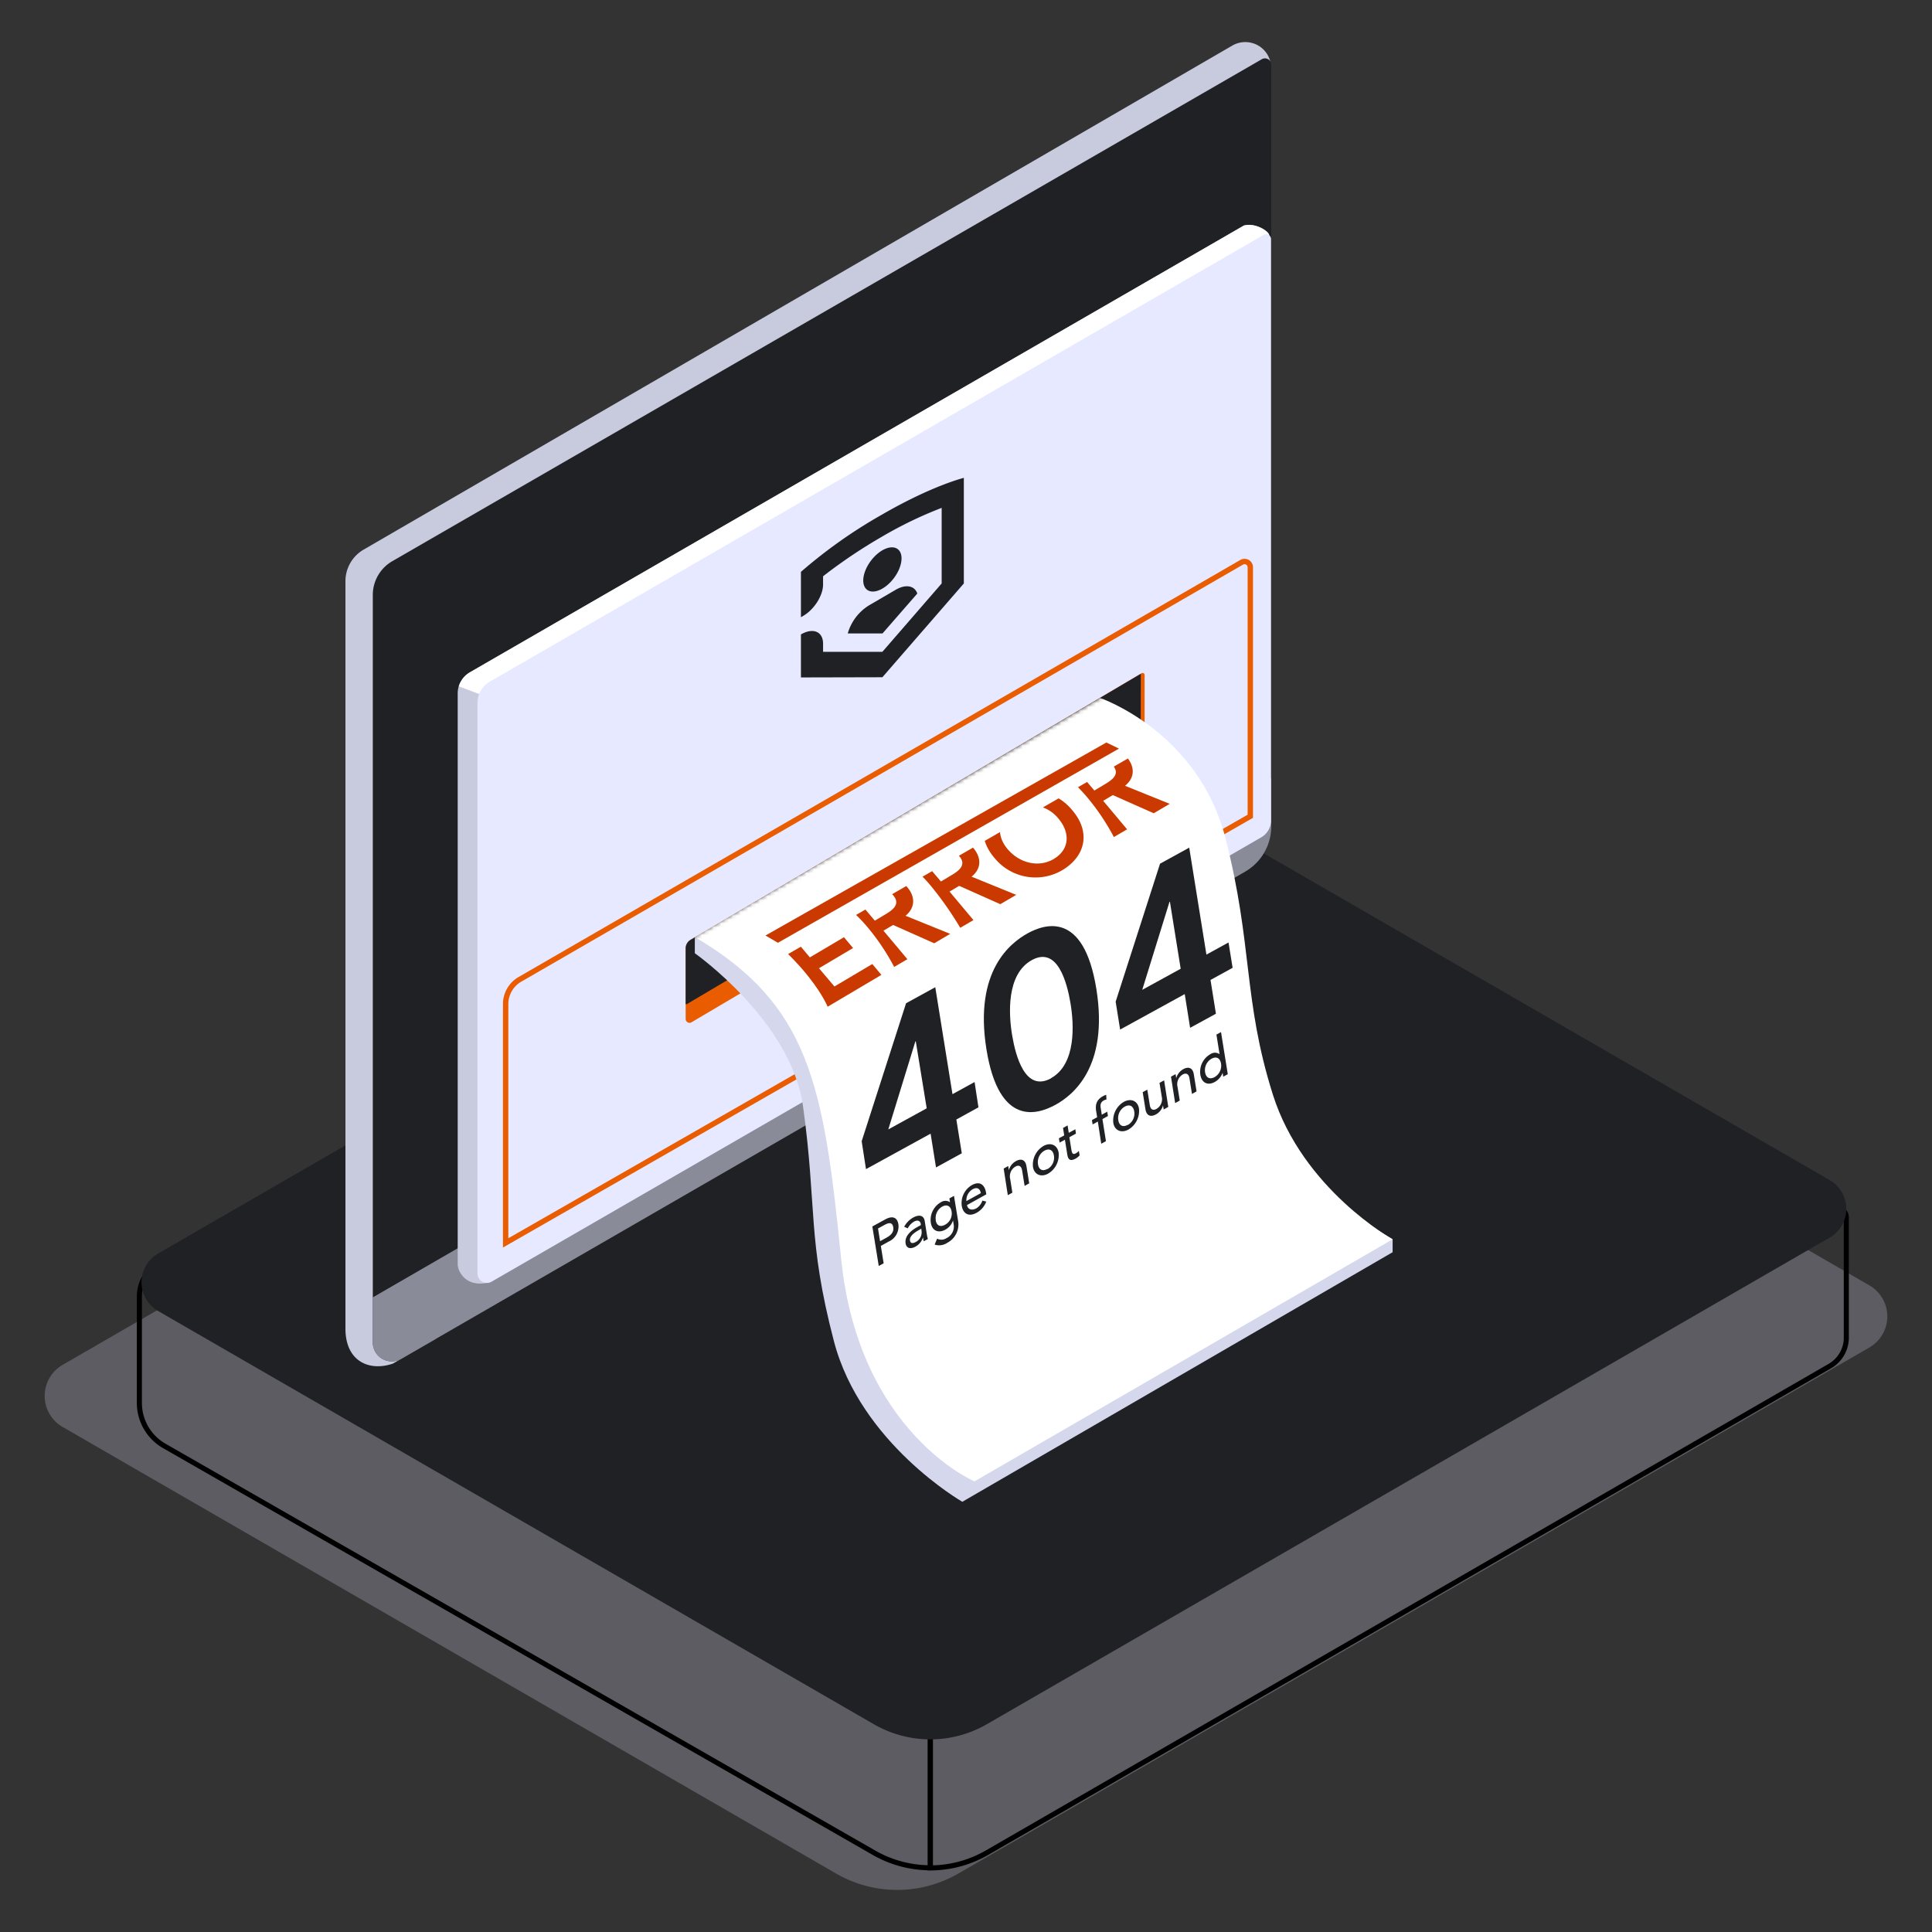 <svg id="Layer_1" data-name="Layer 1" xmlns="http://www.w3.org/2000/svg" xmlns:xlink="http://www.w3.org/1999/xlink" viewBox="0 0 500 500"><rect x="0" y="0" width="500" height="500" fill="#333333" stroke="none"/><defs><linearGradient id="linear-gradient" x1="340.02" y1="402.07" x2="229.12" y2="214.08" gradientUnits="userSpaceOnUse"><stop offset="0.56" stop-color="#fff"/><stop offset="0.67" stop-color="#fdfdfd"/><stop offset="0.73" stop-color="#f4f4f4"/><stop offset="0.78" stop-color="#e7e7e7"/><stop offset="0.82" stop-color="#d3d3d3"/><stop offset="0.86" stop-color="#b9b9b9"/><stop offset="0.89" stop-color="#9a9a9a"/><stop offset="0.93" stop-color="#747474"/><stop offset="0.96" stop-color="#494949"/><stop offset="0.99" stop-color="#191919"/><stop offset="1"/></linearGradient><mask id="mask" x="161.18" y="169.49" width="244.79" height="245.31" maskUnits="userSpaceOnUse"><polygon points="165.91 250.53 303.55 169.49 382.98 209.72 405.97 330.51 263.9 414.8 161.18 364.08 165.91 250.53" fill="url(#linear-gradient)"/></mask><clipPath id="clip-path"><path d="M202.79,247.58l90.88-52.3s25.47,9.08,31.4,27.32L223.54,276.85Z" fill="none"/></clipPath></defs><g opacity="0.37"><path d="M216.4,484.88,16.21,369.3a9.28,9.28,0,0,1,0-16.08L263.14,210.65a9.29,9.29,0,0,1,9.29,0l211.36,122a9.28,9.28,0,0,1,0,16.08L248,484.88A31.63,31.63,0,0,1,216.4,484.88Z" fill="#a2a4b3"/></g><path d="M240.77,411.17v72.21l0,0a29.31,29.31,0,0,1-14.61-3.91L42.51,374.2a12.82,12.82,0,0,1-6.44-11.12V335.57a10.2,10.2,0,0,1,1.61-5.5l.45-.71Z" fill="none" stroke="#000" stroke-miterlimit="10" stroke-width="1.31"/><path d="M477.83,346.12a8.52,8.52,0,0,1-4.3,7.44L255.39,479.5a29.47,29.47,0,0,1-14.49,3.91l-.13,0V411.17l178.88-103.6,56.06,5.16a2.32,2.32,0,0,1,2.11,2.31v31.08Z" fill="none" stroke="#000" stroke-miterlimit="10" stroke-width="1.31"/><path d="M226.14,446.22,40.92,339.29a8.59,8.59,0,0,1,0-14.88L269.38,192.5a8.61,8.61,0,0,1,8.59,0L473.53,305.41a8.6,8.6,0,0,1,0,14.88L255.4,446.22A29.24,29.24,0,0,1,226.14,446.22Z" fill="#202124"/><path d="M89.4,343.84V150.41a9.45,9.45,0,0,1,4.69-8.16L318.93,11.79a6.7,6.7,0,0,1,7,.18h0a6.58,6.58,0,0,1,3,5.52V145L112.68,346.56l-11,6.34C95.57,355,89.4,352.33,89.4,343.84Z" fill="#c8cbde"/><path d="M116.48,332.43l10.28-5.93L125,314l-13.42,2.37-6.66-3.52v11.12C104.91,331.9,110.72,334.38,116.48,332.43Z" fill="#acafbf"/><path d="M329,16.73V213.91a13.5,13.5,0,0,1-6.74,11.69L103.84,351.67a4.91,4.91,0,0,1-7.36-4.26V154a10.11,10.11,0,0,1,5-8.74l225-129.89A1.63,1.63,0,0,1,329,16.73Z" fill="#202124"/><path d="M103.84,351.67,322.21,225.6A13.5,13.5,0,0,0,329,213.91V201.3L96.48,335.76v11.65A4.91,4.91,0,0,0,103.84,351.67Z" fill="#a2a4b3" opacity="0.81"/><path d="M118.45,179.49V327.18c0,1.87,2.1,5.88,7.42,4.84L321.29,214.29a5.07,5.07,0,0,0,2.54-4.4l4.65-149c0-1-3.54-3.34-6.56-2.53L121.6,174A6.31,6.31,0,0,0,118.45,179.49Z" fill="#c8cbde"/><path d="M321.92,58.38,121.6,174a6.31,6.31,0,0,0-2.86,3.62l5.27,2L328.44,62.18l0-1.27C328.48,59.93,324.94,57.57,321.92,58.38Z" fill="#fff"/><path d="M123.57,181.9V329.59a2.43,2.43,0,0,0,3.65,2.11l199.19-115a5.09,5.09,0,0,0,2.54-4.4V61.89a1.27,1.27,0,0,0-1.91-1.1L126.72,176.44A6.31,6.31,0,0,0,123.57,181.9Z" fill="#e6e9ff"/><path d="M323.58,211.25V146.81a1.49,1.49,0,0,0-2.24-1.29L134.56,253.45a7.4,7.4,0,0,0-3.7,6.41v61.8Z" fill="none" stroke="#e95c00" stroke-miterlimit="10" stroke-width="1.39"/><path d="M177.45,245.46v18.26a1,1,0,0,0,1.49.86l116.28-68.72a2.07,2.07,0,0,0,1-1.8V174.68a.52.52,0,0,0-.78-.45l-116.74,69A2.57,2.57,0,0,0,177.45,245.46Z" fill="#e95c00"/><path d="M295.24,174.38l-116.5,68.84a2.57,2.57,0,0,0-1.29,2.24V259.9a1.14,1.14,0,0,0,.46-.13L294.2,191a2.08,2.08,0,0,0,1-1.8Z" fill="#202124"/><ellipse cx="228.36" cy="147.37" rx="6.59" ry="3.73" transform="translate(-26.68 241.28) rotate(-53.05)" fill="#202124"/><path d="M228.36,133.12A128,128,0,0,0,207.28,148v11.73l.59-.34c2.84-1.64,5.14-5.27,5.14-8.11v-2.14a132.93,132.93,0,0,1,15.35-10.31,103.78,103.78,0,0,1,15.34-7.39V151l-15.34,17.69-15.35,0v-2.08c0-3.16-2.57-4.25-5.73-2.42h0v11.13l21.08-.05L249.44,151V123.67S241.27,125.66,228.36,133.12Z" fill="#202124"/><path d="M219.4,163.93l9,0,9-10.33c-.69-2-2.91-2.5-5.53-1l-6.86,4A12.6,12.6,0,0,0,219.4,163.93Z" fill="#202124"/><g mask="url(#mask)"><path d="M249.05,388.66l111.36-64.59v-3.34l-93.86-57.37-86.73-20.85v4.19s24.89,17.49,28,39.57c3.64,26.27,1.08,34.37,8,60.84S249.05,388.66,249.05,388.66Z" fill="#d5d8ed"/><path d="M179.82,242.51l104.85-61.89s25.36,8.63,32.47,36.27,4.52,41.84,12.27,66.38,31,37.46,31,37.46L252.19,383.38s-30-12.68-34.51-57.68S209.53,260,179.82,242.51Z" fill="#fff"/><path d="M240.84,293.39l-16.72,9.18L223,295.35l11.49-35.71,7.56-4.15,4.45,27.68,5.72-3.14,1,6.55-5.72,3.15,1.41,8.74-6.67,3.66ZM237,269.47l-.11.06-7,22.76,9.94-5.46Z" fill="#202124"/><path d="M265.94,241.55c4.39-2.41,14.53-5.93,17.8,14.41s-6.27,27.62-10.66,30-14.52,5.93-17.79-14.41S261.55,244,265.94,241.55Zm6,37.52c6.67-3.66,6-14.11,5.1-19.45s-3.35-14.81-10-11.15-6,14.11-5.1,19.45S265.3,282.73,272,279.07Z" fill="#202124"/><path d="M306.61,257.27l-16.72,9.18-1.16-7.22,11.49-35.71,7.55-4.15,4.45,27.68,5.72-3.14,1.06,6.56-5.72,3.14,1.4,8.74L308,266Zm-3.84-23.92-.11.06-7.05,22.76,9.95-5.46Z" fill="#202124"/><path d="M225.76,317.41l3.28-1.8c2.39-1.31,3.25-.07,3.46,1.21a4.28,4.28,0,0,1-2.54,4.51l-2,1.11.73,4.5-1.27.69Zm2,3.81,1.66-.91c1-.55,2-1.36,1.74-2.75s-1.27-1.09-2.27-.54l-1.66.91Z" fill="#202124"/><path d="M234,317.48a6,6,0,0,1,2.31-2.37c1.85-1,2.79-.34,3,.85l.56,3.49a10.37,10.37,0,0,0,.26,1.21l-1.06.58c-.08-.33-.15-.67-.21-1h0a4.07,4.07,0,0,1-2,2.42c-1.16.63-2.28.46-2.49-.87-.28-1.76,1.16-3.21,3.06-4.25l.87-.48,0-.29c-.12-.71-.71-1.19-1.73-.63a4.32,4.32,0,0,0-1.65,1.76Zm3.78.88c-1.12.61-2.46,1.58-2.28,2.68.13.78.71.82,1.52.37a2.83,2.83,0,0,0,1.46-3l-.06-.43Z" fill="#202124"/><path d="M248,316.24a5.37,5.37,0,0,1-2.85,5.4,3.73,3.73,0,0,1-3.26.46l.63-1.54a2.38,2.38,0,0,0,2.41-.12,3.31,3.31,0,0,0,1.87-3.6l-.16-1,0,0a4.14,4.14,0,0,1-2,2.4c-1.83,1-3.43.24-3.74-1.76a5.25,5.25,0,0,1,2.6-5.34,2.11,2.11,0,0,1,2.36,0l0,0-.16-1,1.19-.65Zm-5.84-.45c.22,1.39,1.16,1.86,2.42,1.17a3.26,3.26,0,0,0,1.69-3.43c-.22-1.39-1.17-1.95-2.44-1.25A3.38,3.38,0,0,0,242.19,315.79Z" fill="#202124"/><path d="M250.26,311.87c.2,1.2,1.34,1.44,2.43.84a3.71,3.71,0,0,0,1.55-2l1,.26a5.48,5.48,0,0,1-2.54,2.92c-2,1.09-3.47.21-3.8-1.83a5.38,5.38,0,0,1,2.65-5.37c2.21-1.21,3.35.18,3.63,1.94l.08.46Zm3.58-3.09c-.21-1.13-.92-1.66-2.13-1a3.31,3.31,0,0,0-1.61,3.06Z" fill="#202124"/><path d="M259.75,302.42l1.18-.65.17,1.06,0,0a3.74,3.74,0,0,1,1.86-2.35c1.21-.67,2.4-.46,2.69,1.36l.71,4.41-1.19.65-.65-4c-.21-1.29-1-1.4-1.71-1a2.91,2.91,0,0,0-1.37,3.23l.56,3.53-1.18.65Z" fill="#202124"/><path d="M270.08,296.56c1.86-1,3.58-.22,3.9,1.77a5.61,5.61,0,0,1-2.75,5.42c-1.86,1-3.58.22-3.9-1.77A5.61,5.61,0,0,1,270.08,296.56Zm1,6a3.38,3.38,0,0,0,1.67-3.51c-.22-1.39-1.17-1.95-2.44-1.26a3.39,3.39,0,0,0-1.67,3.52C268.82,302.67,269.77,303.23,271,302.54Z" fill="#202124"/><path d="M278.45,293.38l-1.7.93.5,3.1c.13.77.26,1.58,1.15,1.08a2.41,2.41,0,0,0,.81-.66l.19,1.18a3.85,3.85,0,0,1-1,.82c-1.83,1-2.05-.21-2.23-1.3l-.57-3.57-1.38.75-.18-1.12,1.38-.75-.31-1.92,1.18-.66.31,1.92,1.7-.93Z" fill="#202124"/><path d="M284.12,290.26l-1.35.74-.18-1.12,1.35-.74-.25-1.53c-.29-1.82.15-3,1.7-3.89a4.35,4.35,0,0,1,.9-.38l.06,1.22a2,2,0,0,0-.7.24c-.87.48-.92,1.15-.76,2.11l.25,1.57,1.41-.78.18,1.13-1.42.78.91,5.72L285,296Z" fill="#202124"/><path d="M290.86,285.15c1.86-1,3.59-.23,3.91,1.77a5.62,5.62,0,0,1-2.75,5.42c-1.86,1-3.58.22-3.9-1.77A5.6,5.6,0,0,1,290.86,285.15Zm1,6a3.37,3.37,0,0,0,1.68-3.51c-.22-1.38-1.18-1.95-2.44-1.25a3.38,3.38,0,0,0-1.68,3.51C289.61,291.26,290.56,291.82,291.82,291.12Z" fill="#202124"/><path d="M302.35,286.47l-1.19.66-.17-1.06,0,0a3.74,3.74,0,0,1-1.86,2.35c-1.22.67-2.4.46-2.69-1.36l-.71-4.41,1.19-.65.65,4c.2,1.29.95,1.4,1.7,1a2.92,2.92,0,0,0,1.38-3.23l-.57-3.53,1.19-.65Z" fill="#202124"/><path d="M303.05,278.64l1.19-.65.17,1.05h0a3.78,3.78,0,0,1,1.86-2.36c1.22-.66,2.4-.45,2.69,1.37l.71,4.4-1.19.66-.65-4.05c-.2-1.28-1-1.39-1.71-1a2.92,2.92,0,0,0-1.37,3.24l.57,3.52-1.19.66Z" fill="#202124"/><path d="M317.75,278l-1.18.65-.16-1h0a4.5,4.5,0,0,1-2,2.35c-1.94,1.06-3.43.17-3.76-1.85a5.24,5.24,0,0,1,2.61-5.34,2.09,2.09,0,0,1,2.36,0h0l-.81-5.06,1.19-.65ZM316,275.25c-.23-1.39-1.18-1.95-2.44-1.26a3.4,3.4,0,0,0-1.68,3.52c.22,1.38,1.17,1.94,2.44,1.25A3.39,3.39,0,0,0,316,275.25Z" fill="#202124"/><g clip-path="url(#clip-path)"><path d="M199.6,243.09,213,235.18l2.35,2.8L206,243.5l3.59,4.27,8.83-5.22,2.35,2.8-8.82,5.23,4,4.72,9.8-5.81,2.35,2.81-13.91,8.24s-1.59-4.09-7-10.24C202.33,244.9,199.6,243.09,199.6,243.09Z" fill="#c93900"/><path d="M216.81,232.9l6.67-4c3.69-2.18,8.08-3.16,11.36.75,2.1,2.51,2,5.3-.49,7.35l11.56,4.68-4.13,2.44-10.64-4.74-2.5,1.48,6.19,7.38-3.42,2a58.57,58.57,0,0,0-6.76-10.13A40.26,40.26,0,0,0,216.81,232.9Zm12.27,3.77c1.92-1.14,4-2.62,2.15-4.88-1.73-2.07-4-1.06-5.82,0l-3,1.76,4,4.72Z" fill="#c93900"/><path d="M273.61,199.25l6.68-4c3.69-2.18,8.07-3.16,11.36.75,2.1,2.51,2.05,5.3-.49,7.36l11.56,4.67-4.13,2.44L288,205.77l-2.5,1.48,6.19,7.38-3.42,2a58.72,58.72,0,0,0-6.76-10.12A40,40,0,0,0,273.61,199.25ZM285.88,203c1.93-1.14,4.06-2.62,2.16-4.88-1.73-2.07-4.05-1.06-5.82,0l-3,1.75,4,4.72Z" fill="#c93900"/><path d="M233.9,222.77l6.68-4c3.69-2.18,8.08-3.16,11.36.75,2.1,2.51,2.05,5.3-.49,7.36L263,231.59,258.88,234l-10.64-4.74-2.5,1.48,6.19,7.38-3.42,2a86.3,86.3,0,0,0-7.14-10.29A36.7,36.7,0,0,0,233.9,222.77Zm12.28,3.77c1.92-1.14,4-2.62,2.15-4.88-1.73-2.07-4.05-1.06-5.82,0l-3,1.75,4,4.72Z" fill="#c93900"/><path d="M259.75,206.8a13.52,13.52,0,0,1,17.89,3.06c4.56,5.43,3.38,11.58-2.54,15.23A13.68,13.68,0,0,1,257.34,222C252.65,216.45,253.83,210.3,259.75,206.8Zm13,15.47c4-2.37,4.31-6.68,1.2-10.39a9.3,9.3,0,0,0-11.85-2.3c-4,2.35-4.28,6.66-1.37,10.13C263.87,223.42,268.82,224.62,272.78,222.27Z" fill="#c93900"/></g><polygon points="198.1 242.11 286.33 192.16 289.59 193.74 201.33 243.99 198.1 242.11" fill="#c93900"/></g></svg>